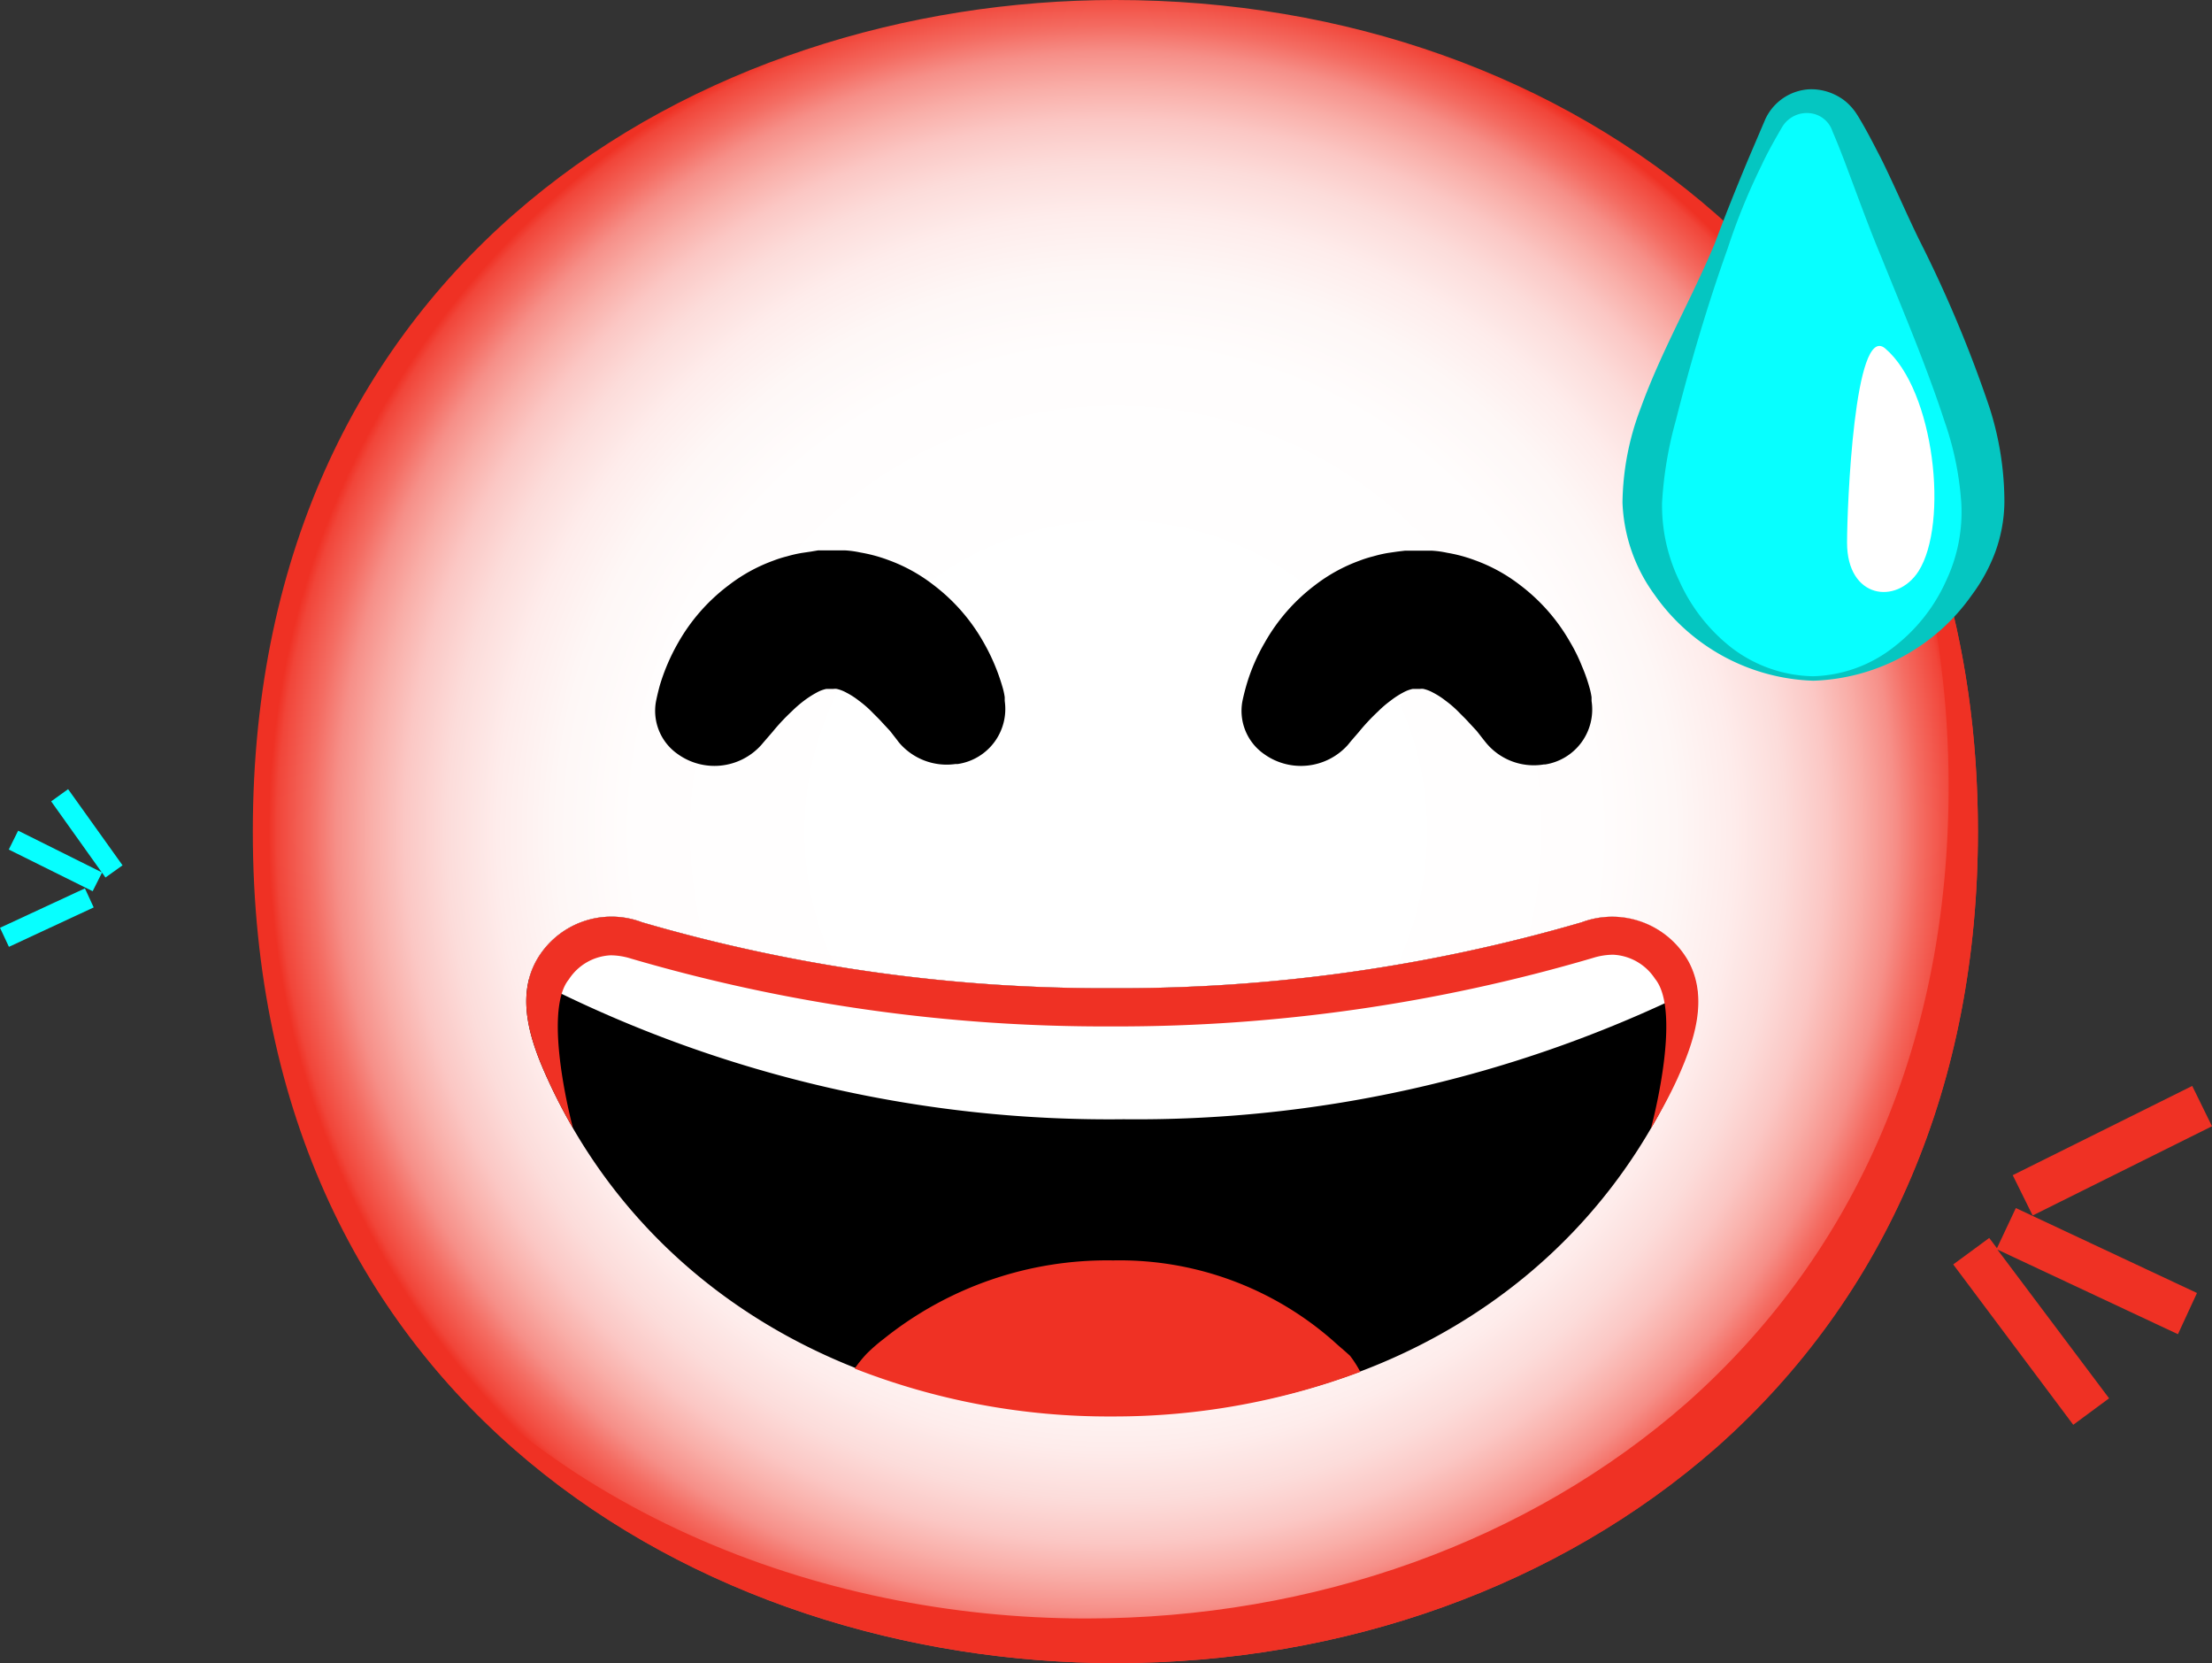 <?xml version="1.0" encoding="UTF-8"?> <svg xmlns="http://www.w3.org/2000/svg" xmlns:xlink="http://www.w3.org/1999/xlink" viewBox="0 0 148.74 111.8"><rect x="0" y="0" width="148.74" height="111.8" fill="#333333" stroke="none"/> <defs> <style>.cls-1{fill:url(#Безымянный_градиент_44);}.cls-2{fill:#ef3124;}.cls-3{fill:#07ffff;}.cls-4{fill:#05c6c1;}.cls-5{fill:#fff;}</style> <radialGradient id="Безымянный_градиент_44" cx="75.03" cy="2444.02" r="56.96" gradientTransform="matrix(1, 0, 0, -1, 0, 2499.92)" gradientUnits="userSpaceOnUse"> <stop offset="0.3" stop-color="#fff"></stop> <stop offset="0.57" stop-color="#fffdfd"></stop> <stop offset="0.66" stop-color="#fef7f6"></stop> <stop offset="0.73" stop-color="#feeceb"></stop> <stop offset="0.79" stop-color="#fcdcda"></stop> <stop offset="0.84" stop-color="#fbc7c4"></stop> <stop offset="0.88" stop-color="#f9aea8"></stop> <stop offset="0.92" stop-color="#f68f88"></stop> <stop offset="0.95" stop-color="#f46c62"></stop> <stop offset="0.99" stop-color="#f14539"></stop> <stop offset="1" stop-color="#ef3124"></stop> </radialGradient> </defs> <title>Ресурс 15</title> <g id="Слой_2" data-name="Слой 2"> <g id="Слой_1-2" data-name="Слой 1"> <path id="face" class="cls-1" d="M75,111.8c-27.9,0-58-17.5-58-55.9S47.13,0,75,0c15.5,0,29.8,5.1,40.4,14.4C126.93,24.6,133,39,133,55.9s-6.1,31.2-17.6,41.4C104.83,106.6,90.43,111.8,75,111.8Z"></path> <path class="cls-2" d="M122.92,22.67c5.33,8.6,8.11,18.84,8.11,30.23,0,16.9-6.1,31.2-17.6,41.4-10.6,9.3-25,14.5-40.4,14.5-18.06,0-37-7.35-48.18-22.94,10.76,17.66,31,25.94,50.18,25.94,15.4,0,29.8-5.2,40.4-14.5C126.93,87.1,133,72.8,133,55.9,133,43.16,129.56,31.84,122.92,22.67Z"></path> <path class="cls-3" d="M121.93,45.61c-6.5,0-11.5-6.3-11.5-11.7,0-3.8,1.7-8.2,4.1-14.3.3-.9.7-1.8,1.1-2.8a67.64,67.64,0,0,1,3.69-8.63,2.7,2.7,0,0,1,4.71,0c1.4,2.66,2.4,5.51,3.9,8.82,4.2,9.4,5.4,13.2,5.4,17C133.43,39.31,128.33,45.61,121.93,45.61Z"></path> <path class="cls-4" d="M121.93,45.76A13.55,13.55,0,0,1,111.27,40a11.2,11.2,0,0,1-2.17-6.22,18.31,18.31,0,0,1,1.2-6.28c1.41-3.91,3.43-7.37,5-11.12.7-1.88,1.46-3.77,2.24-5.64L118.71,8a3.47,3.47,0,0,1,3-2,3.68,3.68,0,0,1,1.91.49,3.28,3.28,0,0,1,.8.63,4.12,4.12,0,0,1,.33.4c.11.16.19.29.25.39.55.91,1,1.81,1.48,2.73.91,1.84,1.69,3.68,2.56,5.46a85.34,85.34,0,0,1,4.74,11.3,20.78,20.78,0,0,1,1,6.37,10.1,10.1,0,0,1-.62,3.36A11.62,11.62,0,0,1,132.59,40,13.54,13.54,0,0,1,121.93,45.76Zm0-.3a9.18,9.18,0,0,0,5.46-2A11.61,11.61,0,0,0,130.88,39a10.77,10.77,0,0,0,1-5.21,20.74,20.74,0,0,0-1.13-5.48c-1.2-3.68-2.77-7.38-4.27-11.09-.79-1.89-1.48-3.8-2.18-5.66-.34-.92-.7-1.85-1.08-2.73a1.78,1.78,0,0,0-1.51-1.22,1.93,1.93,0,0,0-1.88.94c-.49.84-1,1.74-1.41,2.63a42.59,42.59,0,0,0-2.26,5.56c-1.35,3.77-2.51,7.73-3.47,11.51a26,26,0,0,0-.93,5.56,11.66,11.66,0,0,0,1.16,5.24,11.83,11.83,0,0,0,3.51,4.49A9.27,9.27,0,0,0,121.93,45.46Z"></path> <path class="cls-5" d="M129,38.41c-1.47,2.27-4.8,1.84-4.8-1.93,0-2.41.49-14.79,2.56-13.06C130.09,26.24,131.05,35.2,129,38.41Z"></path> <g id="smiling-eyes-grinning-face"> <g id="eyes"> <path d="M60.43,49.89l-.15-.2-.43-.55-.53-.57c-.22-.25-.48-.49-.73-.75a7.11,7.11,0,0,0-.84-.72,5.23,5.23,0,0,0-.84-.54,2.43,2.43,0,0,0-.65-.25.74.74,0,0,0-.21,0h-.48a2.3,2.3,0,0,0-.66.25,6.67,6.67,0,0,0-.84.54,8.08,8.08,0,0,0-.83.72,13.92,13.92,0,0,0-1.3,1.39l-.52.6-.23.27a4.23,4.23,0,0,1-5.62.61,3.54,3.54,0,0,1-1.47-3.48s.07-.4.26-1.11a13.59,13.59,0,0,1,1.25-2.91A12.6,12.6,0,0,1,49,39.34a11.12,11.12,0,0,1,3-1.65,7.54,7.54,0,0,1,.92-.29,8.52,8.52,0,0,1,1-.23l.61-.09L55,37h1.85a6.69,6.69,0,0,1,1,.14,10.35,10.35,0,0,1,1.89.51,11.12,11.12,0,0,1,3,1.65,12.6,12.6,0,0,1,3.38,3.85,13.71,13.71,0,0,1,1.28,3,4.65,4.65,0,0,1,.16.72v.25a3.74,3.74,0,0,1-3.16,4.24l-.15,0A4.2,4.2,0,0,1,60.43,49.89Z"></path> <path d="M99.89,49.89l-.16-.2-.43-.55-.53-.57c-.22-.25-.48-.49-.73-.75a7.11,7.11,0,0,0-.84-.72,5.23,5.23,0,0,0-.84-.54,2.43,2.43,0,0,0-.65-.25.74.74,0,0,0-.21,0H95a2.3,2.3,0,0,0-.66.25,5.62,5.62,0,0,0-.83.54,7.24,7.24,0,0,0-.84.72,13.92,13.92,0,0,0-1.3,1.39l-.52.6-.22.27a4.24,4.24,0,0,1-5.63.61,3.54,3.54,0,0,1-1.47-3.48s.07-.4.27-1.11a12.72,12.72,0,0,1,1.25-2.91,12.57,12.57,0,0,1,3.37-3.85,11.12,11.12,0,0,1,3-1.65,7.54,7.54,0,0,1,.92-.29,8.52,8.52,0,0,1,1-.23l.62-.09.5-.06h1.85a6.69,6.69,0,0,1,1,.14,10.14,10.14,0,0,1,1.89.51,11.12,11.12,0,0,1,3,1.65,12.6,12.6,0,0,1,3.38,3.85,11.18,11.18,0,0,1,.8,1.63,10.83,10.83,0,0,1,.48,1.35,4.65,4.65,0,0,1,.16.72v.25a3.74,3.74,0,0,1-3.12,4.27h-.09A4.16,4.16,0,0,1,99.89,49.89Z"></path> </g> </g> <path d="M113.5,64.62A5.81,5.81,0,0,0,106.36,62a111,111,0,0,1-31.59,4.43A111,111,0,0,1,43.18,62a5.8,5.8,0,0,0-7.13,2.6c-1.36,2.51-.38,5.42.77,7.93,6.42,14.1,20.57,22.54,37.87,22.59h.16c17.3,0,31.45-8.49,37.88-22.59C113.87,70,114.86,67.13,113.5,64.62Z"></path> <path class="cls-2" d="M90.78,91.14c-.37-.34-.75-.65-1.13-1a21.74,21.74,0,0,0-14.8-5.41A24,24,0,0,0,59.43,90a11.57,11.57,0,0,0-1.15,1,8.69,8.69,0,0,0-.81,1,46.79,46.79,0,0,0,17.27,3.22h.16a47.12,47.12,0,0,0,16.57-3A7.61,7.61,0,0,0,90.78,91.14Z"></path> <path class="cls-5" d="M106.36,62a111,111,0,0,1-31.59,4.43A111,111,0,0,1,43.18,62a5.8,5.8,0,0,0-7.13,2.6,5.23,5.23,0,0,0-.46,1.19c.33.17.71.34,1.16.52a84.43,84.43,0,0,0,38.81,8.93A84.67,84.67,0,0,0,112.89,67c.47-.2.86-.39,1.21-.57a5.39,5.39,0,0,0-.6-1.87A5.8,5.8,0,0,0,106.36,62Z"></path> <path class="cls-2" d="M113.54,64.63A5.88,5.88,0,0,0,106.35,62a111,111,0,0,1-31.58,4.43A111,111,0,0,1,43.18,62a5.8,5.8,0,0,0-7.13,2.6c-1.36,2.51-.38,5.42.77,7.93a34.51,34.51,0,0,0,1.71,3.31s-2.1-7.78-.28-10a3.55,3.55,0,0,1,2.8-1.62,4.63,4.63,0,0,1,1.38.22A113.25,113.25,0,0,0,74.59,69h.35a113.25,113.25,0,0,0,32.16-4.6,4.63,4.63,0,0,1,1.38-.22,3.57,3.57,0,0,1,2.81,1.62c1.85,2.26-.28,10.07-.28,10.07.62-1.07,1.24-2.17,1.76-3.31C113.91,70.05,114.9,67.15,113.54,64.63Z"></path> <path class="cls-2" d="M147.41,73l-12.07,6,1.34,2.71,12.06-6Z"></path> <path class="cls-2" d="M147.73,86.92l-12.18-5.71-1.27,2.7-.52-.69L131.34,85l8.07,10.78L141.82,94l-7.51-10,12.14,5.69Z"></path> <path class="cls-3" d="M.6,63.65,6.3,61l-.59-1.28L0,62.37Z"></path> <path class="cls-3" d="M.59,57.11l5.64,2.8.63-1.25.23.33,1.15-.82L4.58,53.05l-1.14.82,3.4,4.77-5.62-2.8Z"></path> </g> </g> </svg> 